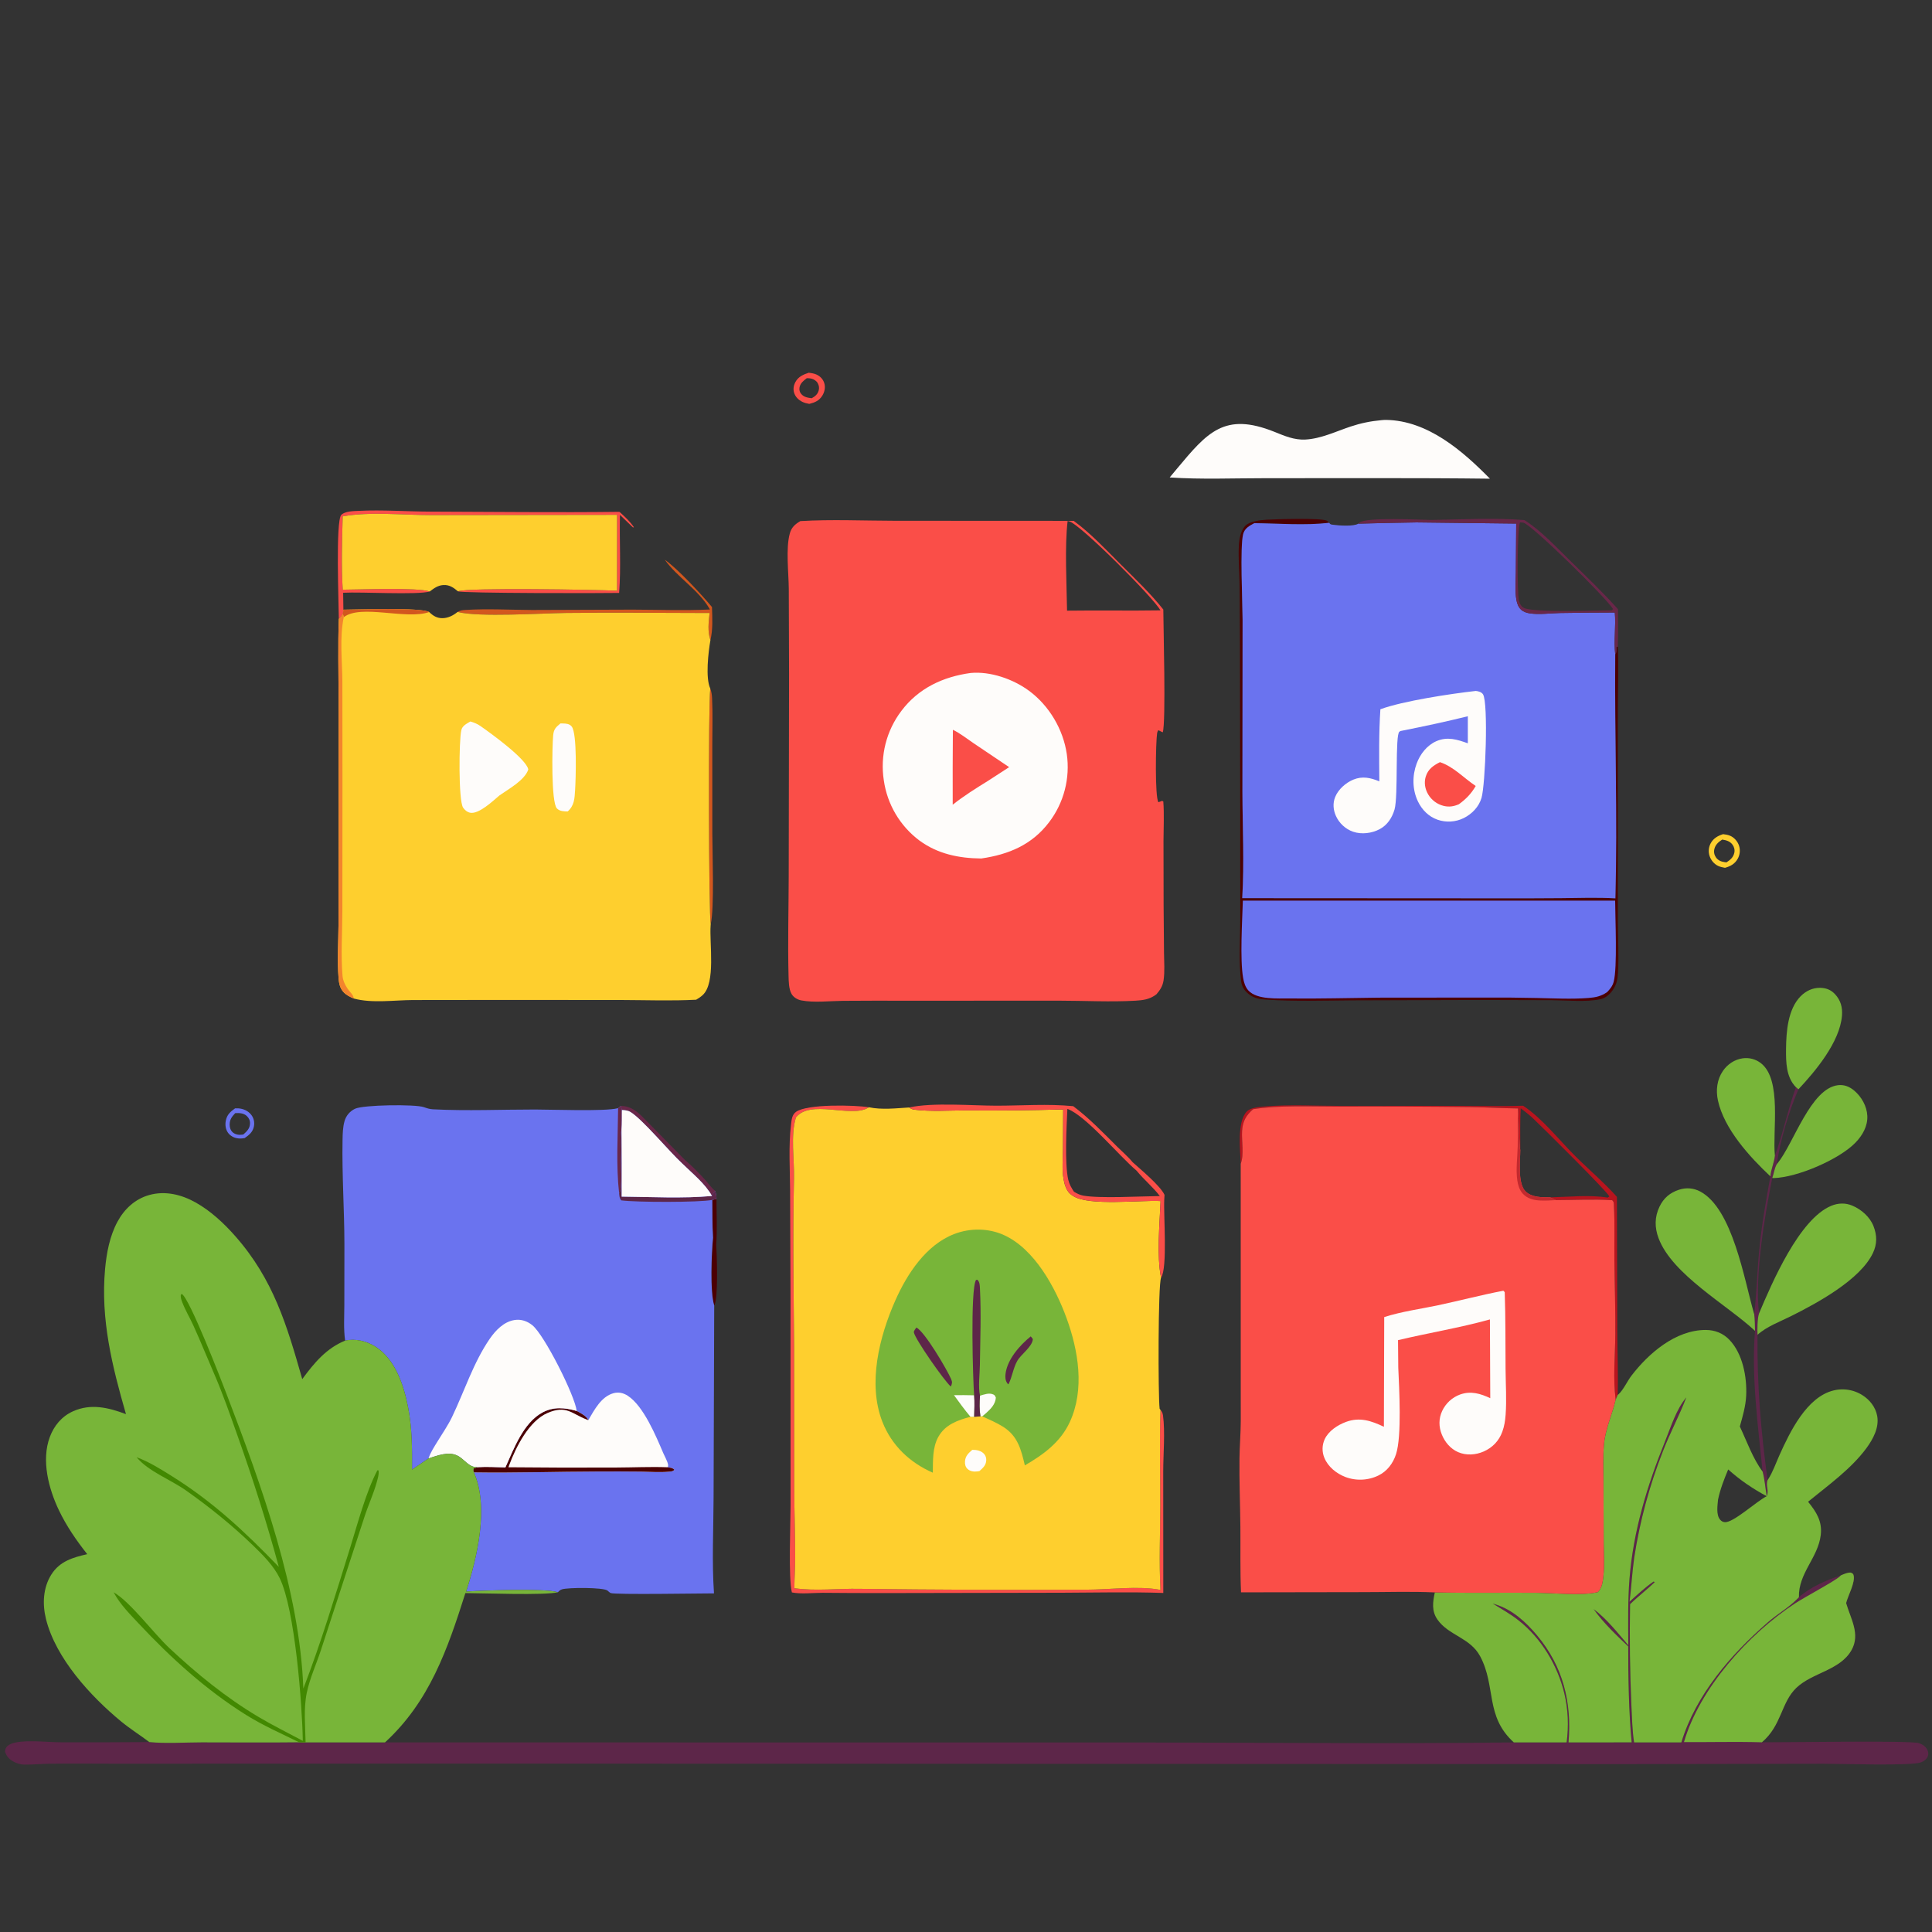 <?xml version="1.0" encoding="utf-8" ?>
<svg xmlns="http://www.w3.org/2000/svg" xmlns:xlink="http://www.w3.org/1999/xlink" width="1024" height="1024">
	<rect width="100%" height="100%" fill="#333333" stroke="none"/>
	<path fill="#4B0003" d="M377.527 635.982L379.739 635.468C379.741 643.486 380.206 651.826 379.578 659.807C380.001 665.141 380.771 688.436 378.549 691.937C376.218 684.474 377.144 664.183 377.922 655.986C377.499 649.356 377.614 642.627 377.527 635.982Z"/>
	<path fill="#692749" d="M329.096 586.185C334.31 586.214 337.63 589.027 341.16 592.587L363.137 614.91C366.903 618.074 370.272 621.534 373.585 625.163C375.298 627.039 377.154 629.776 379.135 631.229C378.365 632.133 377.746 632.739 377.372 633.89C373.892 627.464 366.731 621.736 361.559 616.639C354.653 610.265 340.515 593.224 334.156 589.376C332.727 588.511 331.241 588.423 329.61 588.336L329.096 586.185Z"/>
	<path fill="#D2571E" d="M376.475 364.96C377.087 366.63 377.33 368.232 377.415 370.001C377.818 378.36 377.527 386.844 377.531 395.219L377.544 441.604C377.544 451.708 378.678 481.568 376.707 489.766C375.625 486.047 375.328 372.285 376.475 364.96Z"/>
	<path fill="#6A73EF" d="M124.579 587.459C125.164 587.42 125.742 587.417 126.327 587.454C128.93 587.618 131.466 588.741 133.119 590.809C134.508 592.546 135.009 594.781 134.595 596.958C134.023 599.974 132.084 601.532 129.691 603.207C128.367 603.431 127.184 603.528 125.846 603.322C123.893 603.022 122.037 602.018 120.87 600.402C119.537 598.554 119.264 596.24 119.673 594.039C120.264 590.858 122.045 589.261 124.579 587.459ZM124.666 589.989C122.873 591.893 121.709 593.395 121.721 596.112C121.728 597.667 122.21 599.215 123.447 600.241C124.806 601.368 126.708 601.648 128.411 601.389C128.623 601.357 128.83 601.298 129.039 601.253C130.884 599.597 132.421 598.125 132.514 595.501C132.571 593.878 131.975 592.615 130.814 591.513C129.169 589.953 126.784 589.841 124.666 589.989Z"/>
	<path fill="#FA4E48" d="M428.674 197.542C430.038 197.741 431.419 197.928 432.69 198.489C434.672 199.364 436.234 200.961 436.88 203.05C437.573 205.291 437.078 207.687 435.867 209.656C434.18 212.398 431.959 213.308 428.953 214.071C427.667 213.837 426.446 213.569 425.263 212.988C423.226 211.986 421.54 210.335 420.879 208.119C420.309 206.21 420.637 204.266 421.566 202.528C423.119 199.626 425.703 198.543 428.674 197.542ZM427.601 200.451C425.886 201.798 424.205 203.04 423.772 205.311C423.528 206.595 423.83 207.859 424.696 208.849C426.153 210.513 428.159 210.825 430.234 211.072C432.026 210.05 433.332 209.055 433.911 206.984C434.3 205.591 434.094 204.351 433.411 203.082C432.763 201.877 431.307 200.936 429.991 200.66C429.162 200.487 428.44 200.434 427.601 200.451Z"/>
	<path fill="#FECF2E" d="M913.283 442.122C914.52 442.261 915.846 442.473 917.001 442.967C919.26 443.935 921.092 446.089 921.786 448.429Q921.91 448.853 921.991 449.287Q922.072 449.721 922.109 450.161Q922.146 450.601 922.138 451.043Q922.13 451.484 922.078 451.923Q922.026 452.361 921.93 452.792Q921.834 453.223 921.695 453.643Q921.557 454.062 921.376 454.465Q921.196 454.868 920.976 455.251C919.453 457.924 917.146 459.162 914.277 459.959C913.05 459.716 911.736 459.494 910.605 458.941C908.494 457.908 906.869 455.953 906.122 453.74Q905.984 453.332 905.888 452.913Q905.792 452.493 905.738 452.066Q905.685 451.639 905.675 451.209Q905.666 450.779 905.7 450.35Q905.734 449.921 905.811 449.497Q905.888 449.074 906.007 448.661Q906.127 448.247 906.288 447.848Q906.448 447.449 906.649 447.068C908.077 444.351 910.447 442.998 913.283 442.122ZM912.811 444.989C910.851 446.252 909.193 447.674 908.636 450.046C908.267 451.613 908.59 453.161 909.507 454.468C910.613 456.043 912.315 456.712 914.164 456.958C914.465 456.998 914.768 457.029 915.07 457.064C917.074 455.779 918.716 454.402 919.231 451.959C919.559 450.403 919.161 448.874 918.213 447.621C916.849 445.819 914.932 445.33 912.811 444.989Z"/>
	<path fill="#5D2649" d="M951.878 576.231L953.202 577.35C948.016 589.439 943.647 604.028 941.73 617.037C940.439 619.286 940.231 621.951 939.329 624.357C935.282 644.749 930 675.662 932.308 696.186C931.42 698.708 931.39 704.721 931.526 707.457C931.228 734.049 933.273 758.222 936.858 784.501C935.769 787.34 937.749 790.063 936.412 793.019C935.657 788.687 935.35 784.245 934.225 779.988C931.841 756.518 928.149 728.733 930.204 705.405C930.134 702.463 930.115 699.524 929.786 696.597C931.068 685.239 931.345 673.65 932.463 662.241C933.74 649.212 936.002 636.355 938.343 623.485C938.631 619.741 940.346 616.287 940.733 612.538C945.087 600.692 947.569 588.13 951.878 576.231Z"/>
	<path fill="#D2571E" d="M376.283 323.046C376.174 322.854 376.066 322.661 375.954 322.471C370.051 312.452 359.073 306.093 352.328 296.645C359.362 301.579 371.636 314.915 377.363 321.744C377.545 327.627 377.905 333.513 376.54 339.289C374.936 334.651 375.596 329.678 376.091 324.908C350.813 324.877 325.508 324.596 300.233 324.874C287.277 325.016 253.671 327.252 242.537 324.333C243.976 323.481 245.184 323.374 246.842 323.272C258.449 322.559 270.411 323.249 282.05 323.305L335.171 323.116C348.839 323.148 362.635 323.681 376.283 323.046Z"/>
	<path fill="#B8141E" d="M657.599 616.823C657.386 609.373 655.501 594.66 660.878 589.058C662.809 587.047 667.72 586.671 670.439 586.445C683.71 585.342 697.528 586.14 710.853 586.168L772.094 586.124C783.808 586.124 795.612 586.462 807.314 586.07C817.614 592.909 826.163 604.056 834.874 612.72C842.193 620 850.113 626.651 857.002 634.367L857.185 705.419C857.242 716.71 857.72 728.082 857.394 739.362L856.332 741.817C854.866 730.476 856.05 718.846 856.143 707.462C856.251 694.246 855.805 681.072 855.668 667.864C855.57 658.376 855.918 648.724 855.425 639.256C855.353 637.867 855.541 637.07 854.479 636.129C844.679 635.486 834.501 636.067 824.66 636.075L821.628 634.632C831.351 634.402 842.524 633.181 852.079 634.75L852.992 634.157C852.047 631.633 817.147 597.088 812.827 593.03C810.667 591.001 808.416 589.171 806.011 587.441C805.603 594.732 805.785 602.098 805.78 609.401C805.509 608.771 805.625 609.151 805.557 608.167C805.081 601.261 805.039 594.383 804.57 587.493C796.236 587.407 787.921 586.905 779.59 586.78Q744.326 586.371 709.06 586.5C695.386 586.529 677.388 585.703 664.141 587.906C660.405 591.277 658.651 594.211 658.324 599.425C657.996 604.662 659.49 611.994 657.599 616.823Z"/>
	<path fill="#FA4E48" d="M179.582 328.001C179.566 320.519 177.807 275.999 180.887 272.906C182.906 270.879 187.483 270.904 190.213 270.766C202.627 270.14 215.501 271.135 227.987 271.169C261.416 271.26 294.894 271.689 328.319 271.282C331.147 273.82 333.833 276.271 335.98 279.437L335.488 279.549Q332 276.264 328.596 272.893C328.238 286.64 329.22 300.556 328.153 314.265C319.655 314.459 244.773 314.493 242.727 313.406C248.308 311.314 316.063 312.571 327.02 313.082L327.058 272.882L228.219 273.011C213.347 273.005 196.078 271.086 181.626 273.691C181.317 286.716 180.843 299.525 181.652 312.542C190.685 312.528 220.867 311.228 227.772 313.502C221.045 315.435 191.731 313.617 181.874 314.173L182.007 323.137L181.76 325.377C181.138 326.374 180.643 327.415 179.582 328.001Z"/>
	<path fill="#FA4E48" d="M616.571 844.297C598.718 843.674 580.734 844.135 562.867 844.184L467.883 844.358Q451.926 844.371 435.97 844.22C430.822 844.221 424.671 845.004 419.716 844.019C417.807 836.424 419.011 808.129 419.016 798.264L419 688.429L418.778 630.912C418.703 619.608 417.904 607.41 419.245 596.204C419.548 593.672 419.689 590.918 421.891 589.318C427.759 585.052 452.989 585.657 460.551 586.877C460.263 587.041 459.978 587.212 459.687 587.37C450.479 592.362 429.61 582.65 421.856 592.249C418.919 602.092 421.074 614.373 420.838 624.642C420.15 654.474 420.641 684.293 420.91 714.127L420.97 788.242C420.978 800.48 421.465 812.709 421.479 824.936C421.486 830.565 421.098 836.163 421.019 841.78C432.238 843.401 444.136 841.886 455.499 842.107Q515.638 842.87 575.78 842.562C587.964 842.555 603.364 840.383 615.079 842.683C614.278 827.781 614.943 813.056 614.968 798.156C614.997 781.25 614.5 764.204 615.107 747.316C615.899 748.31 616.244 748.963 616.421 750.242C617.603 758.807 616.547 770.796 616.541 779.7L616.571 844.297Z"/>
	<path fill="#78B539" d="M951.878 576.231C946.676 570.919 946.569 563.007 946.639 555.952C946.731 546.818 947.585 534.916 954.366 528.039C957.083 525.283 960.643 523.539 964.559 523.571C967.787 523.598 970.375 524.554 972.594 526.934C975.628 530.187 976.634 533.974 976.281 538.356C975.162 552.249 962.301 567.671 953.202 577.35L951.878 576.231Z"/>
	<path fill="#78B539" d="M938.343 623.485C927.307 613.139 913.795 598.329 910.533 583.235C909.366 577.839 910.026 572.2 913.2 567.58C915.609 564.073 919.347 561.551 923.59 560.943Q924.224 560.848 924.865 560.817Q925.505 560.786 926.146 560.82Q926.786 560.854 927.419 560.952Q928.053 561.05 928.674 561.211Q929.294 561.372 929.896 561.595Q930.497 561.818 931.073 562.1Q931.649 562.382 932.193 562.72Q932.738 563.058 933.246 563.45C944.634 572.176 939.351 599.555 940.733 612.538C940.346 616.287 938.631 619.741 938.343 623.485Z"/>
	<path fill="#78B539" d="M941.73 617.037C941.864 616.878 941.999 616.72 942.131 616.559C950.714 606.095 959.605 576.848 974.243 575.163C977.448 574.794 980.302 575.96 982.735 578.007C986.629 581.282 989.465 586.275 989.715 591.404C989.983 596.889 987.142 601.8 983.434 605.627C974.774 614.565 952.615 624.066 940.139 624.403C939.869 624.41 939.599 624.373 939.329 624.357C940.231 621.951 940.439 619.286 941.73 617.037Z"/>
	<path fill="#78B539" d="M930.204 705.405C915.556 691.697 886.295 675.603 879.067 656.256C876.956 650.606 876.929 645.053 879.567 639.566C881.763 634.999 885.091 632.154 889.912 630.579C893.714 629.337 897.626 629.646 901.163 631.53C918.403 640.708 924.487 678.38 929.629 696.071L929.786 696.597C930.115 699.524 930.134 702.463 930.204 705.405Z"/>
	<path fill="#78B539" d="M932.308 696.186C939.166 679.946 953.612 646.137 970.594 639.102C974.23 637.596 978.105 637.459 981.749 639C986.555 641.031 991.073 644.959 992.998 649.894C994.907 654.79 994.958 659.35 992.694 664.128C985.981 678.299 963.118 690.679 949.193 697.626C943.367 700.533 936.388 703.077 931.526 707.457C931.39 704.721 931.42 698.708 932.308 696.186Z"/>
	<path fill="#FEFCFA" d="M732.141 222.701C733.027 222.611 733.852 222.547 734.743 222.562C756.746 222.94 775.132 238.896 789.703 253.718C750.066 253.232 710.392 253.51 670.75 253.46C653.936 253.448 636.72 254.192 619.956 253.055L623.695 248.566C639.889 229.176 648.944 218.235 675.503 228.894C680.847 231.039 685.879 233.261 691.801 232.973C700.105 232.569 708.085 228.662 715.867 226.071C721.253 224.278 726.495 223.209 732.141 222.701Z"/>
	<path fill="#FECF2E" d="M181.626 273.691C196.078 271.086 213.347 273.005 228.219 273.011L327.058 272.882L327.02 313.082C316.063 312.571 248.308 311.314 242.727 313.406C240.342 311.406 238.142 309.856 234.883 310.09C232.054 310.293 229.946 311.83 227.772 313.502C220.867 311.228 190.685 312.528 181.652 312.542C180.843 299.525 181.317 286.716 181.626 273.691Z"/>
	<path fill="#4B0003" d="M857.446 342.694C857.983 353.849 857.513 365.207 857.484 376.379L857.447 435.773L857.496 488.048C857.53 497.124 858.08 506.44 857.575 515.494C857.4 518.625 856.94 521.332 855.257 524.042C853.654 526.624 851.295 528.966 848.244 529.592C840.339 531.215 830.822 530.176 822.766 530.115L783.714 530.004L717.061 530.205C701.733 530.303 685.993 530.833 670.709 529.792C667.673 529.585 664.923 529.086 662.395 527.292C659.818 525.464 658.236 523.194 657.825 520.046C656.451 509.507 657.36 498.037 657.37 487.39L657.334 426.931L657.195 341.529C657.076 330.744 657.177 319.952 656.995 309.169C656.882 302.486 656.26 295.677 656.634 289.006C656.828 285.562 657.53 281.62 659.827 278.914C662.04 276.308 668.01 275.643 671.299 275.454C676.277 275.167 700.189 274.438 703.214 275.971C703.719 276.226 704.06 276.721 704.484 277.097C691.651 278.607 677.738 277.428 664.811 277.286C662.215 278.717 659.743 279.951 658.923 283.011C657.147 289.635 658.564 319.454 658.592 328.282L658.503 419.813C658.551 438.446 659.527 457.466 658.404 476.041L792.152 476.116Q809.796 476.175 827.44 476.03C837.06 475.928 846.58 475.583 856.196 476.141C857.355 433.095 855.739 389.903 856.105 346.841C857.009 345.768 856.728 344.369 856.78 342.989L857.446 342.694Z"/>
	<path fill="#6A73EF" d="M658.731 477.352L856.065 477.345C856.096 486.691 857.299 512.903 855.287 520.358C854.666 522.657 853.423 524.128 851.824 525.837C848.703 528.002 845.805 528.646 842.049 528.942C833.103 529.647 823.638 529.156 814.657 528.963Q799.697 528.619 784.734 528.731L730.667 528.78C714.934 528.944 699.218 529.389 683.481 529.207C677.157 529.134 666.236 529.99 661.67 524.976C659.995 523.137 659.284 520.654 658.867 518.254C657.149 508.371 658.411 487.987 658.731 477.352Z"/>
	<path fill="#5D2649" d="M863.038 872.037C862.965 860.278 862.744 848.487 863.671 836.754C865.662 811.543 873.067 787.283 882.511 763.956C885.624 756.265 888.426 747.04 893.784 740.649C890.045 750.394 885.058 759.608 881.318 769.343Q878.646 776.145 876.357 783.086Q874.068 790.026 872.168 797.083Q870.269 804.14 868.766 811.292Q867.262 818.444 866.159 825.668C865.054 833.407 864.679 841.183 863.699 848.926C867.752 845.298 871.976 841.317 876.459 838.242L877.43 838.774C877.61 838.431 877.877 838.043 877.953 837.664C873.566 842.06 868.471 845.877 863.978 850.235Q863.494 877.095 864.674 903.932C865.006 910.422 865.123 917.083 866.094 923.507L891.155 923.505C898.857 898.208 917.383 876.926 937.038 859.83C942.226 855.317 948.451 851.869 953.189 846.854C953.283 846.755 953.373 846.654 953.465 846.554C959.461 841.173 968.107 837.474 975.68 834.984C977.458 834.246 979.049 833.43 981.012 833.507C981.683 833.891 982.143 833.934 982.4 834.729C983.602 838.446 979.423 845.781 978.483 849.671C980.856 857.879 986.103 866.092 981.386 874.519C975.318 885.358 960.597 886.461 952.106 894.578C943.919 902.405 944.425 914.45 933.84 923.45C945.407 923.542 1012.72 922.417 1017.08 923.898C1019.14 924.595 1020.98 925.862 1021.75 927.972C1022.15 929.052 1022.12 930.276 1021.59 931.304C1020.86 932.708 1019.49 933.59 1018.05 934.117C1012.74 936.05 974.89 934.808 966.458 934.824L858.377 935.009L254.973 934.731L61.33 934.788C49.754 934.771 38.172 934.661 26.597 934.799C22.042 934.853 17.45 935.327 12.907 935.275C11.039 935.254 9.07 934.689 7.415 933.831C4.989 932.572 3.516 931.003 2.652 928.424C2.826 927.058 2.916 926.373 3.985 925.423C5.724 923.878 8.682 923.383 10.901 923.159C17.758 922.467 25.273 923.399 32.206 923.443Q55.677 923.526 79.148 923.338C88.147 924.219 97.82 923.493 106.888 923.491C124.1 923.488 141.33 923.666 158.54 923.452L161.968 923.501L204.058 923.509L599.116 923.55C666.833 923.561 734.657 924.339 802.364 923.519L830.352 923.497C831.467 914.808 831.181 906.14 829.137 897.6C825.568 882.688 816.973 868.371 804.884 858.833C800.571 855.43 795.791 852.766 791.128 849.887L792.575 850.346C801.565 853.139 808.621 859.585 814.579 866.68C828.471 883.226 833.161 902.338 831.341 923.511L864.817 923.493C863.285 907.95 862.97 888.348 862.997 872.631C856.526 866.517 849.813 860.114 844.641 852.843C851.761 858.161 857.286 865.338 863.038 872.037Z"/>
	<path fill="#78B539" d="M975.68 834.984C977.458 834.246 979.049 833.43 981.012 833.507C981.683 833.891 982.143 833.934 982.4 834.729C983.602 838.446 979.423 845.781 978.483 849.671C980.856 857.879 986.103 866.092 981.386 874.519C975.318 885.358 960.597 886.461 952.106 894.578C943.919 902.405 944.425 914.45 933.84 923.45C920.113 923.056 906.279 923.426 892.535 923.36C900.828 894.883 926.663 866.107 951.373 849.865C956.238 846.667 972.7 837.895 975.139 835.529C975.323 835.351 975.5 835.166 975.68 834.984Z"/>
	<path fill="#78B539" d="M857.394 739.362C857.549 739.24 857.715 739.13 857.86 738.996C860.497 736.563 862.44 732.095 864.698 729.149C873.833 717.231 888.044 704.965 903.962 704.903C908.866 704.884 913.269 706.607 916.667 710.175C923.695 717.553 925.957 729.857 925.513 739.692C925.261 745.275 923.64 750.713 922.151 756.066C925.868 763.972 928.996 772.985 934.225 779.988C935.35 784.245 935.657 788.687 936.412 793.019C937.749 790.063 935.769 787.34 936.858 784.501C936.939 784.38 937.022 784.261 937.102 784.138C939.645 780.225 941.278 775.409 943.196 771.15C948.665 759.003 957.563 740.465 971.777 736.98Q972.257 736.86 972.743 736.765Q973.229 736.669 973.719 736.599Q974.209 736.528 974.702 736.482Q975.195 736.435 975.69 736.414Q976.184 736.393 976.68 736.396Q977.175 736.4 977.669 736.428Q978.163 736.456 978.656 736.509Q979.148 736.562 979.637 736.64Q980.126 736.718 980.61 736.82Q981.095 736.922 981.574 737.049Q982.052 737.175 982.524 737.325Q982.996 737.476 983.46 737.649Q983.923 737.823 984.377 738.02Q984.832 738.217 985.276 738.436Q985.72 738.655 986.152 738.897Q986.584 739.138 987.004 739.401C990.992 741.883 994.108 745.822 994.955 750.508C996.064 756.645 992.779 762.735 989.257 767.527C981.115 778.605 968.889 787.291 958.32 795.956C962.667 801.318 965.892 806.277 965.041 813.547C963.621 825.685 953.113 833.801 953.465 846.554C953.373 846.654 953.283 846.755 953.189 846.854C948.451 851.869 942.226 855.317 937.038 859.83C917.383 876.926 898.857 898.208 891.155 923.505L866.094 923.507C865.123 917.083 865.006 910.422 864.674 903.932Q863.494 877.094 863.978 850.235C868.471 845.877 873.566 842.06 877.953 837.664C877.877 838.043 877.61 838.431 877.43 838.774L876.459 838.242C871.976 841.317 867.752 845.298 863.699 848.926C864.679 841.183 865.054 833.407 866.159 825.668Q867.262 818.444 868.766 811.292Q870.269 804.14 872.169 797.083Q874.068 790.026 876.357 783.086Q878.646 776.145 881.318 769.343C885.058 759.608 890.045 750.394 893.784 740.649C888.426 747.04 885.624 756.265 882.511 763.956C873.067 787.283 865.662 811.543 863.671 836.754C862.744 848.487 862.965 860.278 863.038 872.037C857.286 865.338 851.761 858.161 844.641 852.843C849.813 860.114 856.526 866.517 862.997 872.631C862.97 888.348 863.285 907.95 864.817 923.493L831.341 923.511C833.161 902.338 828.471 883.226 814.579 866.68C808.621 859.585 801.565 853.139 792.575 850.346L791.128 849.887C795.791 852.766 800.571 855.43 804.884 858.833C816.973 868.371 825.568 882.688 829.137 897.6C831.181 906.14 831.467 914.808 830.352 923.497L802.364 923.519C787.022 909.617 793.059 893.956 784.545 877.922C779.24 867.932 767.736 866.881 761.827 858.327C758.705 853.808 759.415 849.041 760.484 844.011C778.347 844.421 796.168 844.086 814.026 844.216C823.228 844.283 838.355 845.874 846.851 843.862C849.106 841.71 849.49 838.343 849.826 835.37C850.475 829.627 850.027 823.579 849.993 817.803L849.866 785.135C849.848 778.67 849.559 772.041 850.126 765.601C850.862 757.249 854.465 749.864 856.332 741.817L857.394 739.362ZM915.977 778.839C913.77 784.135 911.753 789.279 910.58 794.911C910.32 797.982 909.526 802.832 911.641 805.384C912.312 806.194 913.026 806.658 914.103 806.776C918.594 807.272 931.001 795.693 936.412 793.019C928.934 789.015 922.301 784.523 915.977 778.839Z"/>
	<path fill="#6A73EF" d="M758.724 275.578C774.962 275.351 791.793 274.362 807.968 275.649C816.929 281.368 824.651 289.812 832.242 297.224C840.798 305.577 849.571 313.969 857.559 322.87C857.577 329.462 857.748 336.109 857.446 342.694L856.78 342.989C856.728 344.369 857.009 345.768 856.105 346.841C855.739 389.903 857.355 433.095 856.196 476.141C846.58 475.583 837.06 475.928 827.44 476.03Q809.796 476.175 792.152 476.116L658.404 476.041C659.527 457.466 658.551 438.446 658.503 419.813L658.592 328.282C658.564 319.454 657.147 289.635 658.923 283.011C659.743 279.951 662.215 278.717 664.811 277.286C677.738 277.428 691.651 278.607 704.484 277.097C705.205 278.067 705.441 277.968 706.595 278.139C709.467 278.564 717.507 279.13 719.909 277.556C720.064 277.4 720.21 277.233 720.375 277.086C723.922 273.917 752.667 275.536 758.724 275.578ZM758.724 275.578C752.667 275.536 723.922 273.917 720.375 277.086C720.21 277.233 720.064 277.4 719.909 277.556Q735.321 277.119 750.737 276.893L803.621 277.503L803.422 303.369C803.384 308.023 802.896 313.295 803.709 317.858C804.052 319.782 804.702 321.697 806.143 323.083C807.351 324.245 809.059 324.814 810.684 325.072C815.71 325.87 821.563 325.023 826.688 324.913C836.397 324.706 846.172 324.7 855.887 324.646C856.511 331.997 855.26 339.654 856.105 346.841C857.009 345.768 856.728 344.369 856.78 342.989L857.446 342.694C857.748 336.109 857.577 329.462 857.559 322.87C849.571 313.969 840.798 305.577 832.242 297.224C824.651 289.812 816.929 281.368 807.968 275.649C791.793 274.362 774.962 275.351 758.724 275.578Z"/>
	<path fill="#692749" d="M758.724 275.578C774.962 275.351 791.793 274.362 807.968 275.649C816.929 281.368 824.651 289.812 832.242 297.224C840.798 305.577 849.571 313.969 857.559 322.87C857.577 329.462 857.748 336.109 857.446 342.694L856.78 342.989C856.728 344.369 857.009 345.768 856.105 346.841C855.26 339.654 856.511 331.997 855.887 324.646C846.172 324.7 836.397 324.706 826.688 324.913C821.563 325.023 815.71 325.87 810.684 325.072C809.059 324.814 807.351 324.245 806.143 323.083C804.702 321.697 804.052 319.782 803.709 317.858C802.896 313.295 803.384 308.023 803.422 303.369L803.621 277.503L750.737 276.893Q735.321 277.119 719.909 277.556C720.064 277.4 720.21 277.233 720.375 277.086C723.922 273.917 752.667 275.536 758.724 275.578ZM805.655 276.887C804.156 279.665 804 314.437 805.095 318.422C805.556 320.1 806.2 321.455 807.796 322.248C812.837 324.753 847.058 323.562 854.427 323.452L854.921 322.788C851.417 316.89 812.155 278.361 807.498 277.06C806.93 276.902 806.233 276.909 805.655 276.887Z"/>
	<path fill="#FEFCFA" d="M782.207 366.214C783.555 366.344 785.236 366.786 786.029 368.012C788.912 372.474 787.304 416.107 785.216 422.974C783.793 427.656 780.224 431.382 775.867 433.574Q775.062 433.973 774.221 434.29Q773.38 434.607 772.512 434.839Q771.645 435.071 770.758 435.216Q769.871 435.362 768.974 435.418Q768.078 435.475 767.18 435.443Q766.282 435.411 765.391 435.29Q764.501 435.169 763.627 434.96Q762.753 434.752 761.904 434.458C757.222 432.82 753.642 429.19 751.527 424.761C748.536 418.496 748.46 411.155 750.861 404.689C752.719 399.681 756.306 395.045 761.278 392.849C767.059 390.297 772.391 391.944 777.98 393.97L777.982 379.623C766.367 382.52 754.532 385.009 742.791 387.358C742.134 387.493 742.428 387.383 741.747 387.784C739.318 389.213 741.183 422.017 739.132 429.049C737.862 433.403 735.352 437.276 731.281 439.457C727.134 441.679 721.689 442.366 717.198 440.842C713.18 439.479 709.775 436.305 708.053 432.437C706.625 429.23 706.339 425.74 707.663 422.446C709.301 418.369 713.299 414.86 717.309 413.21C722.132 411.225 726.478 412.239 731.073 414.138C730.981 401.372 730.782 388.667 731.634 375.92C743.68 371.509 768.82 367.713 782.207 366.214Z"/>
	<path fill="#FA4E48" d="M763.211 403.954C770.562 406.42 775.812 412.378 782.162 416.583C779.807 420.669 777.007 423.521 773.24 426.269C770.507 427.44 768.066 427.847 765.121 427.129Q764.488 426.97 763.875 426.75Q763.261 426.529 762.672 426.25Q762.083 425.97 761.524 425.634Q760.965 425.298 760.442 424.908Q759.919 424.519 759.437 424.08Q758.954 423.64 758.518 423.156Q758.081 422.672 757.694 422.147Q757.307 421.622 756.974 421.061C755.29 418.23 754.695 414.831 755.662 411.649C756.867 407.681 759.678 405.744 763.211 403.954Z"/>
	<path fill="#FECF2E" d="M182.007 323.137C189.48 323.106 223.069 321.853 227.48 324.396C229.566 326.422 231.668 327.725 234.678 327.641C237.638 327.559 240.283 326.168 242.537 324.333C253.671 327.252 287.277 325.016 300.233 324.874C325.508 324.596 350.813 324.877 376.091 324.908C375.596 329.678 374.936 334.651 376.54 339.289C375.45 345.446 373.804 359.403 376.475 364.96C375.328 372.285 375.625 486.047 376.707 489.766L376.655 490.394C375.931 500.046 379.485 520.926 372.45 527.402C371.421 528.349 370.192 529.183 368.979 529.874C355.78 530.566 342.393 530.063 329.173 530.022L263.875 529.99L218.794 530.042C208.958 530.094 197.078 531.852 187.553 529.25C185.538 528.412 183.657 527.486 182.129 525.886C180.154 523.818 179.663 521.162 179.446 518.406C178.707 509.047 179.347 499.499 179.414 490.111L179.483 443.58L179.464 370.34C179.445 356.224 179.06 342.112 179.582 328.001C180.643 327.415 181.138 326.374 181.76 325.377L182.007 323.137Z"/>
	<path fill="#D2571E" d="M182.007 323.137C189.48 323.106 223.069 321.853 227.48 324.396C215.399 328.649 191.281 320.097 182.2 327.117L181.76 325.377L182.007 323.137Z"/>
	<path fill="#F3842D" d="M179.582 328.001C180.643 327.415 181.138 326.374 181.76 325.377L182.2 327.117C179.91 338.174 181.395 350.098 181.466 361.305L181.511 414.277L181.463 482.723C181.445 494.119 180.591 505.886 181.541 517.232C181.743 519.643 182.898 522.093 184.249 524.072C185.523 525.936 187.151 526.999 187.553 529.25C185.538 528.412 183.657 527.486 182.129 525.886C180.154 523.818 179.663 521.162 179.446 518.406C178.707 509.047 179.347 499.499 179.414 490.111L179.483 443.58L179.464 370.34C179.445 356.224 179.06 342.112 179.582 328.001Z"/>
	<path fill="#FEFCFA" d="M297.028 383.446Q297.647 383.441 298.265 383.452C299.994 383.488 301.846 383.599 303.016 385.075C305.983 388.815 305.179 412.901 304.814 418.752C304.534 423.24 304.434 426.951 300.884 430.089C298.875 430.049 296.678 430.031 295.174 428.484C292.064 425.288 292.638 395.546 293.193 389.749C293.509 386.45 294.564 385.519 297.028 383.446Z"/>
	<path fill="#FEFCFA" d="M249.304 382.398C251.288 382.97 252.99 383.662 254.694 384.848C260.038 388.566 279.008 402.274 280.005 407.83C278.14 413.549 269.471 418.243 264.723 421.593C261.434 424.356 253.837 431.666 249.202 430.764C247.651 430.462 246.279 429.323 245.432 428.026C242.969 424.254 243.242 392.839 244.488 387.076C245.021 384.606 247.323 383.604 249.304 382.398Z"/>
	<path fill="#6A73EF" d="M182.933 710.552C182.039 704.446 182.492 697.861 182.501 691.684L182.544 659.386C182.512 641.009 181.22 622.71 181.556 604.315C181.616 600.995 181.685 597.43 182.61 594.219C183.449 591.304 185.386 589.038 188.107 587.691C192.421 585.555 220.013 585.193 224.679 586.821C226.371 587.412 227.7 587.861 229.502 587.955C247.384 588.885 265.739 588.054 283.666 588.068C292.091 588.075 320.68 589.124 327.192 587.432C327.333 587.395 327.472 587.352 327.612 587.312L329.096 586.185L329.61 588.336C331.241 588.423 332.727 588.511 334.156 589.376C340.515 593.224 354.653 610.265 361.559 616.639C366.731 621.736 373.892 627.464 377.372 633.89C377.746 632.739 378.365 632.133 379.135 631.229C379.466 632.662 379.814 633.983 379.739 635.468L377.527 635.982C377.614 642.627 377.499 649.356 377.922 655.986C377.144 664.183 376.218 684.474 378.549 691.937L378.211 793.935C378.161 810.718 377.273 827.785 378.433 844.524C371.757 844.528 326.056 845.279 323.676 844.351C323.081 844.119 322.461 843.372 321.939 843.005C319.518 841.301 301.187 841.36 297.9 842.367C296.921 842.667 296.372 843.185 295.705 843.925C288.958 841.707 255.514 843.018 247.072 843.559C253.002 825.117 259.224 798.716 251.182 780.395C250.803 779.292 250.647 779.434 251.088 778.259L253.001 777.634C248.355 777.766 246.215 773.327 242.323 771.451C237.595 769.171 231.783 771.502 227.158 772.967L218.379 778.908C218.468 767.875 218.42 756.943 216.326 746.056C214.097 734.467 209.69 720.707 199.244 713.903C194.512 710.821 188.499 709.339 182.933 710.552Z"/>
	<path fill="#692749" d="M327.612 587.312L329.096 586.185L329.61 588.336C329.549 591.762 329.679 595.305 329.416 598.714C327.625 606.251 330.96 628.359 328.154 632.527C326.476 617.725 327.478 602.193 327.612 587.312Z"/>
	<path fill="#5D2649" d="M328.154 632.527C330.96 628.359 327.625 606.251 329.416 598.714Q329.581 616.477 329.498 634.24C345.203 634.374 361.734 635.323 377.372 633.89C377.746 632.739 378.365 632.133 379.135 631.229C379.466 632.662 379.814 633.983 379.739 635.468L377.527 635.982C370.474 637.37 337.135 637.272 329.299 636.226C328.24 634.96 328.354 634.139 328.154 632.527Z"/>
	<path fill="#FEFCFA" d="M329.61 588.336C331.241 588.423 332.727 588.511 334.156 589.376C340.515 593.224 354.653 610.265 361.559 616.639C366.731 621.736 373.892 627.464 377.372 633.89C361.734 635.323 345.203 634.374 329.498 634.24Q329.581 616.477 329.416 598.714C329.679 595.305 329.549 591.762 329.61 588.336Z"/>
	<path fill="#FEFCFA" d="M311.825 752.69C315.011 747.295 318.627 740.235 325.13 738.435C327.815 737.692 330.373 738.26 332.684 739.752C341.108 745.19 347.704 761.174 351.546 770.176C352.297 771.936 353.81 774.51 354.104 776.356C354.157 776.687 354.084 777.026 354.074 777.362L353.666 777.672C355.261 777.941 356.269 777.835 357.445 778.982C356.666 779.947 355.614 779.9 354.429 780.015C349.673 780.481 344.548 780.054 339.769 779.989Q328.449 779.871 317.128 779.931C295.188 779.973 273.103 780.751 251.182 780.395C250.803 779.292 250.647 779.434 251.088 778.259L253.001 777.634C257.95 777.334 262.914 777.6 267.864 777.764C272.32 767.88 277.304 754.272 287.317 748.741C293.295 745.439 299.369 746.034 305.661 747.826C307.842 749.065 310.65 750.359 311.825 752.69Z"/>
	<path fill="#4B0003" d="M267.864 777.764C272.32 767.88 277.304 754.272 287.317 748.741C293.295 745.439 299.369 746.034 305.661 747.826C307.842 749.065 310.65 750.359 311.825 752.69C311.549 752.589 311.273 752.492 310.999 752.387C303.015 749.342 300.251 744.574 290.203 748.9C280.372 753.132 273.428 766.991 269.909 776.478Q269.687 777.076 269.485 777.68Q298.059 777.976 326.634 777.822C335.607 777.795 344.715 777.349 353.666 777.672C355.261 777.941 356.269 777.835 357.445 778.982C356.666 779.947 355.614 779.9 354.429 780.015C349.673 780.481 344.548 780.054 339.769 779.989Q328.449 779.871 317.128 779.931C295.188 779.973 273.103 780.751 251.182 780.395C250.803 779.292 250.647 779.434 251.088 778.259L253.001 777.634C257.95 777.334 262.914 777.6 267.864 777.764Z"/>
	<path fill="#FEFCFA" d="M227.158 772.967C228.123 769.841 230.251 766.676 231.958 763.886C234.548 759.651 237.493 755.415 239.636 750.937C246.136 737.356 250.982 722.074 259.555 709.624C262.66 705.114 267.027 700.547 272.666 699.644C276.145 699.087 279.39 700.187 282.11 702.357C288.499 707.452 304.727 739.708 305.661 747.826C299.369 746.034 293.295 745.439 287.317 748.741C277.304 754.272 272.32 767.88 267.864 777.764C262.914 777.6 257.95 777.334 253.001 777.634C248.355 777.766 246.215 773.327 242.323 771.451C237.595 769.171 231.783 771.502 227.158 772.967Z"/>
	<path fill="#78B539" d="M66.767 749.516C59.443 724.138 53.277 699.341 55.688 672.686C56.459 664.162 58.142 655.161 62.25 647.558C65.896 640.81 71.521 635.524 79.043 633.398C87.523 631.001 96.168 633.123 103.669 637.325C111.64 641.79 118.683 648.35 124.69 655.169C144.955 678.172 152.072 702.441 160.201 730.962C166.504 722.403 172.883 714.672 182.933 710.552C188.499 709.339 194.512 710.821 199.244 713.903C209.69 720.707 214.097 734.467 216.326 746.056C218.42 756.943 218.468 767.875 218.379 778.908L227.158 772.967C231.783 771.502 237.595 769.171 242.323 771.451C246.215 773.327 248.355 777.766 253.001 777.634L251.088 778.259C250.647 779.434 250.803 779.292 251.182 780.395C259.224 798.716 253.002 825.117 247.072 843.559C255.514 843.018 288.958 841.707 295.705 843.925C288.719 845.649 256.216 844.415 246.662 844.366C237.23 874.074 227.707 901.809 204.058 923.509L161.968 923.501L158.54 923.452C141.33 923.666 124.1 923.488 106.888 923.491C97.82 923.493 88.147 924.219 79.148 923.338C74.177 919.588 68.95 916.335 64.123 912.347C48.022 899.047 29.545 878.953 24.374 858.132C22.417 850.253 22.776 841.539 27.23 834.513C31.695 827.472 38.619 825.487 46.233 823.739C40.507 816.497 35.221 808.832 31.231 800.485C25.794 789.112 21.82 774.043 26.378 761.717C28.614 755.669 32.68 750.756 38.611 748.056C48.101 743.736 57.509 746.047 66.767 749.516Z"/>
	<path fill="#428801" d="M147.78 830.478C141.381 806.959 134.176 784.273 126.025 761.312C121.986 749.936 118.072 738.604 113.247 727.533C109.618 719.205 106.225 710.695 102.447 702.446C100.585 698.378 98.279 694.559 96.659 690.367C96.147 689.041 95.698 687.793 95.799 686.353L96.319 685.815C100.32 687.603 117.573 732.309 120.1 738.913C138.55 787.12 158.903 843.228 160.775 894.997C170.105 870.868 177.711 845.521 185.442 820.817C189.392 808.195 193.929 790.785 200.021 779.296L200.628 779.347C200.97 781.391 200.131 783.996 199.574 785.967C197.841 792.096 195.089 797.99 193.139 804.07L170.048 874.749C167.606 882.135 164.2 889.56 162.607 897.17C160.814 905.729 161.832 914.814 161.968 923.501L158.54 923.452C148.958 918.731 139.504 914.619 130.392 908.925C109.378 895.795 90.627 878.794 73.746 860.759C69.007 855.697 63.676 850.38 60.397 844.244L60.235 843.948C69.047 848.971 81.399 865.693 89.844 873.589C104.361 887.162 119.803 899.774 136.915 909.944C144.582 914.501 152.63 918.473 160.494 922.684C160.161 903.397 156.381 853.129 148.239 836.428C145.045 829.878 139.335 824.168 134.161 819.167C123.19 808.562 111.035 798.751 98.566 789.961C90.362 784.178 78.738 779.928 72.369 772.351C78.968 774.776 84.867 778.491 90.806 782.195C113.003 796.039 129.721 811.784 147.78 830.478Z"/>
	<path fill="#FA4E48" d="M664.141 587.906C677.388 585.703 695.386 586.529 709.06 586.5Q744.326 586.371 779.59 586.78C787.921 586.905 796.236 587.407 804.57 587.493C805.039 594.383 805.081 601.261 805.557 608.167C805.625 609.151 805.509 608.771 805.78 609.401C805.784 615.252 804.235 627.29 808.634 631.542C811.917 634.715 817.361 634.625 821.628 634.632L824.66 636.075C834.501 636.067 844.679 635.486 854.479 636.129C855.541 637.07 855.353 637.867 855.425 639.256C855.918 648.724 855.57 658.376 855.668 667.864C855.805 681.072 856.251 694.246 856.143 707.462C856.05 718.846 854.866 730.476 856.332 741.817C854.465 749.864 850.862 757.249 850.126 765.601C849.559 772.041 849.848 778.67 849.866 785.135L849.993 817.803C850.027 823.579 850.475 829.627 849.826 835.37C849.49 838.343 849.106 841.71 846.851 843.862C838.355 845.874 823.228 844.283 814.026 844.216C796.168 844.086 778.347 844.421 760.484 844.011C747.944 843.436 735.219 843.867 722.659 843.867L657.761 843.973C657.255 832.371 657.546 820.673 657.428 809.057C657.306 797.03 656.796 784.932 656.951 772.912C657.036 766.358 657.602 759.838 657.628 753.276L657.599 616.823C659.49 611.994 657.996 604.662 658.324 599.425C658.651 594.211 660.405 591.277 664.141 587.906Z"/>
	<path fill="#C3292E" d="M804.57 587.493C805.039 594.383 805.081 601.261 805.557 608.167C805.625 609.151 805.509 608.771 805.78 609.401C805.784 615.252 804.235 627.29 808.634 631.542C811.917 634.715 817.361 634.625 821.628 634.632L824.66 636.075C821.972 636.277 819.298 636.395 816.602 636.308C813.048 636.194 809.38 635.32 806.965 632.515C805.298 630.579 804.536 628.041 804.19 625.554C803.372 619.669 804.298 613.405 804.415 607.478C804.547 600.816 804.279 594.151 804.57 587.493Z"/>
	<path fill="#FEFCFA" d="M796.604 684.155C797.273 684.275 796.887 684.123 797.541 684.974C798.001 698.474 797.887 712.012 797.98 725.519C798.035 733.592 798.599 741.851 798.009 749.893C797.783 752.971 797.316 755.972 796.246 758.88C794.477 763.69 791.102 767.24 786.403 769.313C782.163 771.183 777.131 771.531 772.827 769.659C768.784 767.901 765.786 764.311 764.169 760.271C762.535 756.186 762.498 751.867 764.373 747.85Q764.721 747.101 765.14 746.39Q765.559 745.678 766.046 745.011Q766.533 744.344 767.082 743.728Q767.632 743.112 768.239 742.552Q768.846 741.993 769.505 741.495Q770.164 740.998 770.869 740.567Q771.573 740.137 772.317 739.777Q773.06 739.417 773.835 739.132C779.583 737.072 784.611 738.621 789.869 741.061L789.687 699.332C773.684 703.781 757.146 706.45 740.979 710.309L741.115 724.869C741.601 735.899 743.033 761.157 739.932 770.722C738.327 775.675 735.181 779.846 730.427 782.123Q729.926 782.36 729.415 782.572Q728.903 782.783 728.381 782.969Q727.86 783.155 727.329 783.315Q726.799 783.474 726.262 783.607Q725.724 783.74 725.181 783.847Q724.637 783.953 724.089 784.032Q723.541 784.111 722.989 784.162Q722.438 784.214 721.885 784.238Q721.331 784.262 720.778 784.259Q720.224 784.255 719.671 784.224Q719.118 784.193 718.567 784.134Q718.017 784.076 717.47 783.99Q716.923 783.904 716.38 783.791Q715.838 783.678 715.302 783.538Q714.767 783.398 714.238 783.232Q713.71 783.065 713.191 782.873C708.417 781.077 703.892 777.474 701.931 772.659Q701.688 772.075 701.506 771.468Q701.324 770.862 701.205 770.24Q701.087 769.619 701.033 768.988Q700.979 768.357 700.99 767.724Q701.002 767.092 701.078 766.463Q701.155 765.835 701.296 765.218Q701.436 764.601 701.64 764.001Q701.844 763.402 702.108 762.827C704.16 758.424 708.96 755.287 713.409 753.641C720.706 750.942 726.853 753.071 733.495 756.213L733.664 698.08C742.951 695.105 752.694 693.827 762.213 691.812C773.701 689.382 785.07 686.365 796.604 684.155Z"/>
	<path fill="#FECF2E" d="M481.917 586.98C494.496 584.229 514.909 586.028 528.084 586.038C541.684 586.047 555.261 584.964 568.837 586.296C577.211 592.546 584.786 600.457 592.189 607.822C594.844 610.462 597.958 613.092 600.291 615.976C604.63 619.897 614.987 628.447 617.219 633.303L617.082 635.719C616.645 644.169 618.92 671.903 615.397 677.238C613.771 680.381 613.796 739.998 614.63 746.709L615.107 747.316C614.5 764.204 614.997 781.25 614.968 798.156C614.943 813.056 614.278 827.781 615.079 842.683C603.364 840.383 587.964 842.555 575.78 842.562Q515.638 842.87 455.499 842.107C444.136 841.886 432.238 843.401 421.019 841.78C421.098 836.163 421.486 830.565 421.479 824.936C421.465 812.709 420.978 800.48 420.97 788.242L420.91 714.127C420.641 684.293 420.15 654.474 420.838 624.642C421.074 614.373 418.919 602.092 421.856 592.249C429.61 582.65 450.479 592.362 459.687 587.37C459.978 587.212 460.263 587.041 460.551 586.877C467.377 588.307 474.987 587.412 481.917 586.98ZM481.917 586.98C482.919 587.743 483.649 588.026 484.909 588.178C493.598 589.23 503.114 588.531 511.897 588.531Q537.71 588.741 563.513 588.011L563.404 608.732C563.338 614.064 562.798 619.596 563.698 624.872C564.163 627.6 565.048 630.703 567.116 632.685C567.632 633.179 568.247 633.548 568.845 633.928C577.112 639.328 604.767 635.974 615.141 636.58C614.634 648.512 613.027 665.797 615.397 677.238C618.92 671.903 616.645 644.169 617.082 635.719L617.219 633.303C614.987 628.447 604.63 619.897 600.291 615.976C597.958 613.092 594.844 610.462 592.189 607.822C584.786 600.457 577.211 592.546 568.837 586.296C555.261 584.964 541.684 586.047 528.084 586.038C514.909 586.028 494.496 584.229 481.917 586.98Z"/>
	<path fill="#FEFCFA" d="M515.335 768.442C517.629 768.413 520.169 768.881 521.716 770.755C522.466 771.663 522.796 772.876 522.728 774.038C522.571 776.695 520.969 778.033 519.123 779.707Q518.603 779.803 518.08 779.875C516.236 780.121 514.235 779.898 512.81 778.564C511.656 777.483 511.343 775.954 511.476 774.44C511.723 771.62 513.312 770.231 515.335 768.442Z"/>
	<path fill="#FA4E48" d="M481.917 586.98C494.496 584.229 514.909 586.028 528.084 586.038C541.684 586.047 555.261 584.964 568.837 586.296C577.211 592.546 584.786 600.457 592.189 607.822C594.844 610.462 597.958 613.092 600.291 615.976C604.63 619.897 614.987 628.447 617.219 633.303L617.082 635.719C616.645 644.169 618.92 671.903 615.397 677.238C613.027 665.797 614.634 648.512 615.141 636.58C604.767 635.974 577.112 639.328 568.845 633.928C568.247 633.548 567.632 633.179 567.116 632.685C565.048 630.703 564.163 627.6 563.698 624.872C562.798 619.596 563.338 614.064 563.404 608.732L563.513 588.011Q537.71 588.741 511.897 588.531C503.114 588.531 493.598 589.23 484.909 588.178C483.649 588.026 482.919 587.743 481.917 586.98ZM565.736 587.727C565.29 596.971 564.25 616.871 566.192 625.261C566.76 627.715 567.856 629.551 569.214 631.633C570.8 632.566 572.283 633.367 574.112 633.698C583.034 635.315 604.569 634.035 614.742 633.936C611.019 629.056 606.262 625.217 602.423 620.487C593.002 612.542 575.725 591.464 565.736 587.727Z"/>
	<path fill="#78B539" d="M494.413 780.557C482.183 775.197 472.582 766.106 467.684 753.577C459.749 733.282 466.087 708.346 474.546 689.256C480.764 675.22 490.823 659.795 505.784 654.047C514.152 650.832 523.787 650.879 531.997 654.561C548.33 661.884 559.452 682.597 565.272 698.558C571.582 715.861 575.029 736.442 566.983 753.776C562.036 764.432 553.084 770.923 543.192 776.686C541.184 768.195 539.449 761.034 531.483 756.092C528.075 753.978 524.26 752.368 520.622 750.684L519.646 750.703L516.319 750.937L514.371 750.915C507.595 752.742 501.008 755.014 497.354 761.529C494.165 767.214 494.519 774.241 494.413 780.557Z"/>
	<path fill="#FEFCFA" d="M519.422 739.742C521.697 739.087 524.282 738.05 526.569 739.139C527.379 739.525 527.427 739.997 527.818 740.748C527.632 744.134 525.173 746.727 522.754 748.877Q521.716 749.814 520.622 750.684L519.646 750.703C519.059 746.998 519.145 743.468 519.422 739.742Z"/>
	<path fill="#FEFCFA" d="M505.629 739.466C509.188 739.381 512.755 739.483 516.315 739.537C516.631 743.313 516.411 747.151 516.319 750.937L514.371 750.915C511.26 747.232 508.451 743.369 505.629 739.466Z"/>
	<path fill="#5D2649" d="M546.304 708.314C546.746 708.72 547.076 709.253 547.432 709.735C547.167 713.803 541.244 717.715 539.212 721.232C536.999 725.063 536.534 729.75 534.481 733.735C534.17 733.469 534.015 733.366 533.767 732.991C532.799 731.524 532.743 729.762 532.963 728.077C533.972 720.374 540.497 713.033 546.304 708.314Z"/>
	<path fill="#5D2649" d="M485.693 703.632C490.041 705.612 502.039 726.075 504.118 730.961C504.852 732.685 504.646 733.172 503.985 734.905C500.844 732.417 485.038 709.862 484.375 706.203C484.233 705.421 485.263 704.296 485.693 703.632Z"/>
	<path fill="#5D2649" d="M516.315 739.537C515.689 732.099 514.22 683.458 517.304 678.407L518.021 678.289C519.302 679.451 519.308 681.297 519.392 682.919C520.079 696.301 519.543 709.997 519.361 723.401C519.294 728.322 518.382 735.036 519.422 739.742C519.145 743.468 519.059 746.998 519.646 750.703L516.319 750.937C516.411 747.151 516.631 743.313 516.315 739.537Z"/>
	<path fill="#FA4E48" d="M424.197 276.191C440.774 275.199 457.639 275.993 474.256 276.014L569.074 276.063C578.021 282.583 586.073 291.216 593.889 299.03C601.658 306.796 609.723 314.457 616.581 323.053C616.591 331.066 618.055 383.339 616.279 388.154C615.48 387.801 614.711 387.423 613.933 387.029C613.561 387.546 613.405 387.936 613.303 388.57C612.551 393.264 612.08 422.481 613.988 425.198L615.962 424.475L616.585 424.826C617.088 431.717 616.701 438.777 616.68 445.692L616.737 479.654L616.95 505.074C617 509.815 617.414 514.925 616.714 519.616C616.27 522.591 614.916 524.699 612.992 526.938C612.775 527.102 612.562 527.27 612.341 527.428C609.134 529.715 605.631 530.171 601.807 530.391C588.506 531.155 574.815 530.384 561.467 530.378L480.429 530.401Q463.605 530.339 446.781 530.461C439.826 530.539 431.475 531.541 424.683 530.235C422.664 529.847 420.544 528.595 419.52 526.768C418.055 524.154 418.021 520.087 417.946 517.125C417.498 499.501 417.99 481.758 418.034 464.122L418.222 357.019L418.071 312.009C418.005 303.523 416.419 290.761 418.598 282.799C419.499 279.504 421.35 277.881 424.197 276.191ZM565.865 276.109C564.277 289.301 565.347 309.732 565.561 323.66C582.053 323.434 598.551 323.766 615.04 323.5C611.605 317.019 572.752 278.022 566.714 276.328C566.433 276.249 566.148 276.182 565.865 276.109Z"/>
	<path fill="#FEFCFA" d="M514.48 356.688C524.951 355.719 536.968 359.927 545.341 366.081C556.056 373.958 563.54 386.574 565.434 399.733Q565.602 400.916 565.711 402.107Q565.82 403.297 565.87 404.491Q565.92 405.685 565.911 406.881Q565.902 408.076 565.834 409.269Q565.766 410.462 565.639 411.651Q565.512 412.839 565.327 414.02Q565.141 415.201 564.898 416.371Q564.654 417.541 564.353 418.698Q564.052 419.855 563.694 420.995Q563.336 422.135 562.922 423.257Q562.508 424.378 562.039 425.478Q561.57 426.577 561.048 427.652Q560.525 428.727 559.95 429.775Q559.375 430.823 558.749 431.841Q558.123 432.859 557.447 433.845Q556.772 434.831 556.048 435.782C546.989 447.753 534.593 452.915 520.095 455.015C508.248 454.915 496.995 452.623 487.292 445.479Q486.341 444.767 485.427 444.008Q484.513 443.25 483.637 442.448Q482.761 441.646 481.926 440.801Q481.09 439.957 480.297 439.072Q479.504 438.188 478.756 437.266Q478.007 436.343 477.305 435.385Q476.603 434.427 475.949 433.436Q475.295 432.444 474.69 431.422Q474.085 430.399 473.531 429.349Q472.978 428.298 472.476 427.221Q471.975 426.144 471.527 425.044Q471.079 423.944 470.686 422.823Q470.293 421.702 469.956 420.563Q469.618 419.424 469.337 418.27Q469.056 417.116 468.832 415.95Q468.607 414.783 468.441 413.607Q468.254 412.403 468.127 411.19Q468 409.978 467.935 408.761Q467.869 407.544 467.865 406.325Q467.86 405.106 467.917 403.888Q467.974 402.671 468.092 401.457Q468.21 400.244 468.388 399.038Q468.567 397.833 468.806 396.637Q469.045 395.442 469.343 394.26Q469.642 393.079 470 391.913Q470.357 390.748 470.773 389.602Q471.189 388.456 471.661 387.333Q472.134 386.209 472.663 385.111Q473.191 384.013 473.774 382.942Q474.357 381.872 474.993 380.832Q475.629 379.792 476.316 378.785Q477.004 377.779 477.741 376.808C486.798 364.758 499.797 358.698 514.48 356.688Z"/>
	<path fill="#FA4E48" d="M505.048 386.807C508.879 388.641 512.454 391.505 515.972 393.891L534.866 406.601L523.556 413.937C517.17 417.885 510.841 421.834 504.958 426.519Q504.884 406.662 505.048 386.807Z"/>
</svg>
